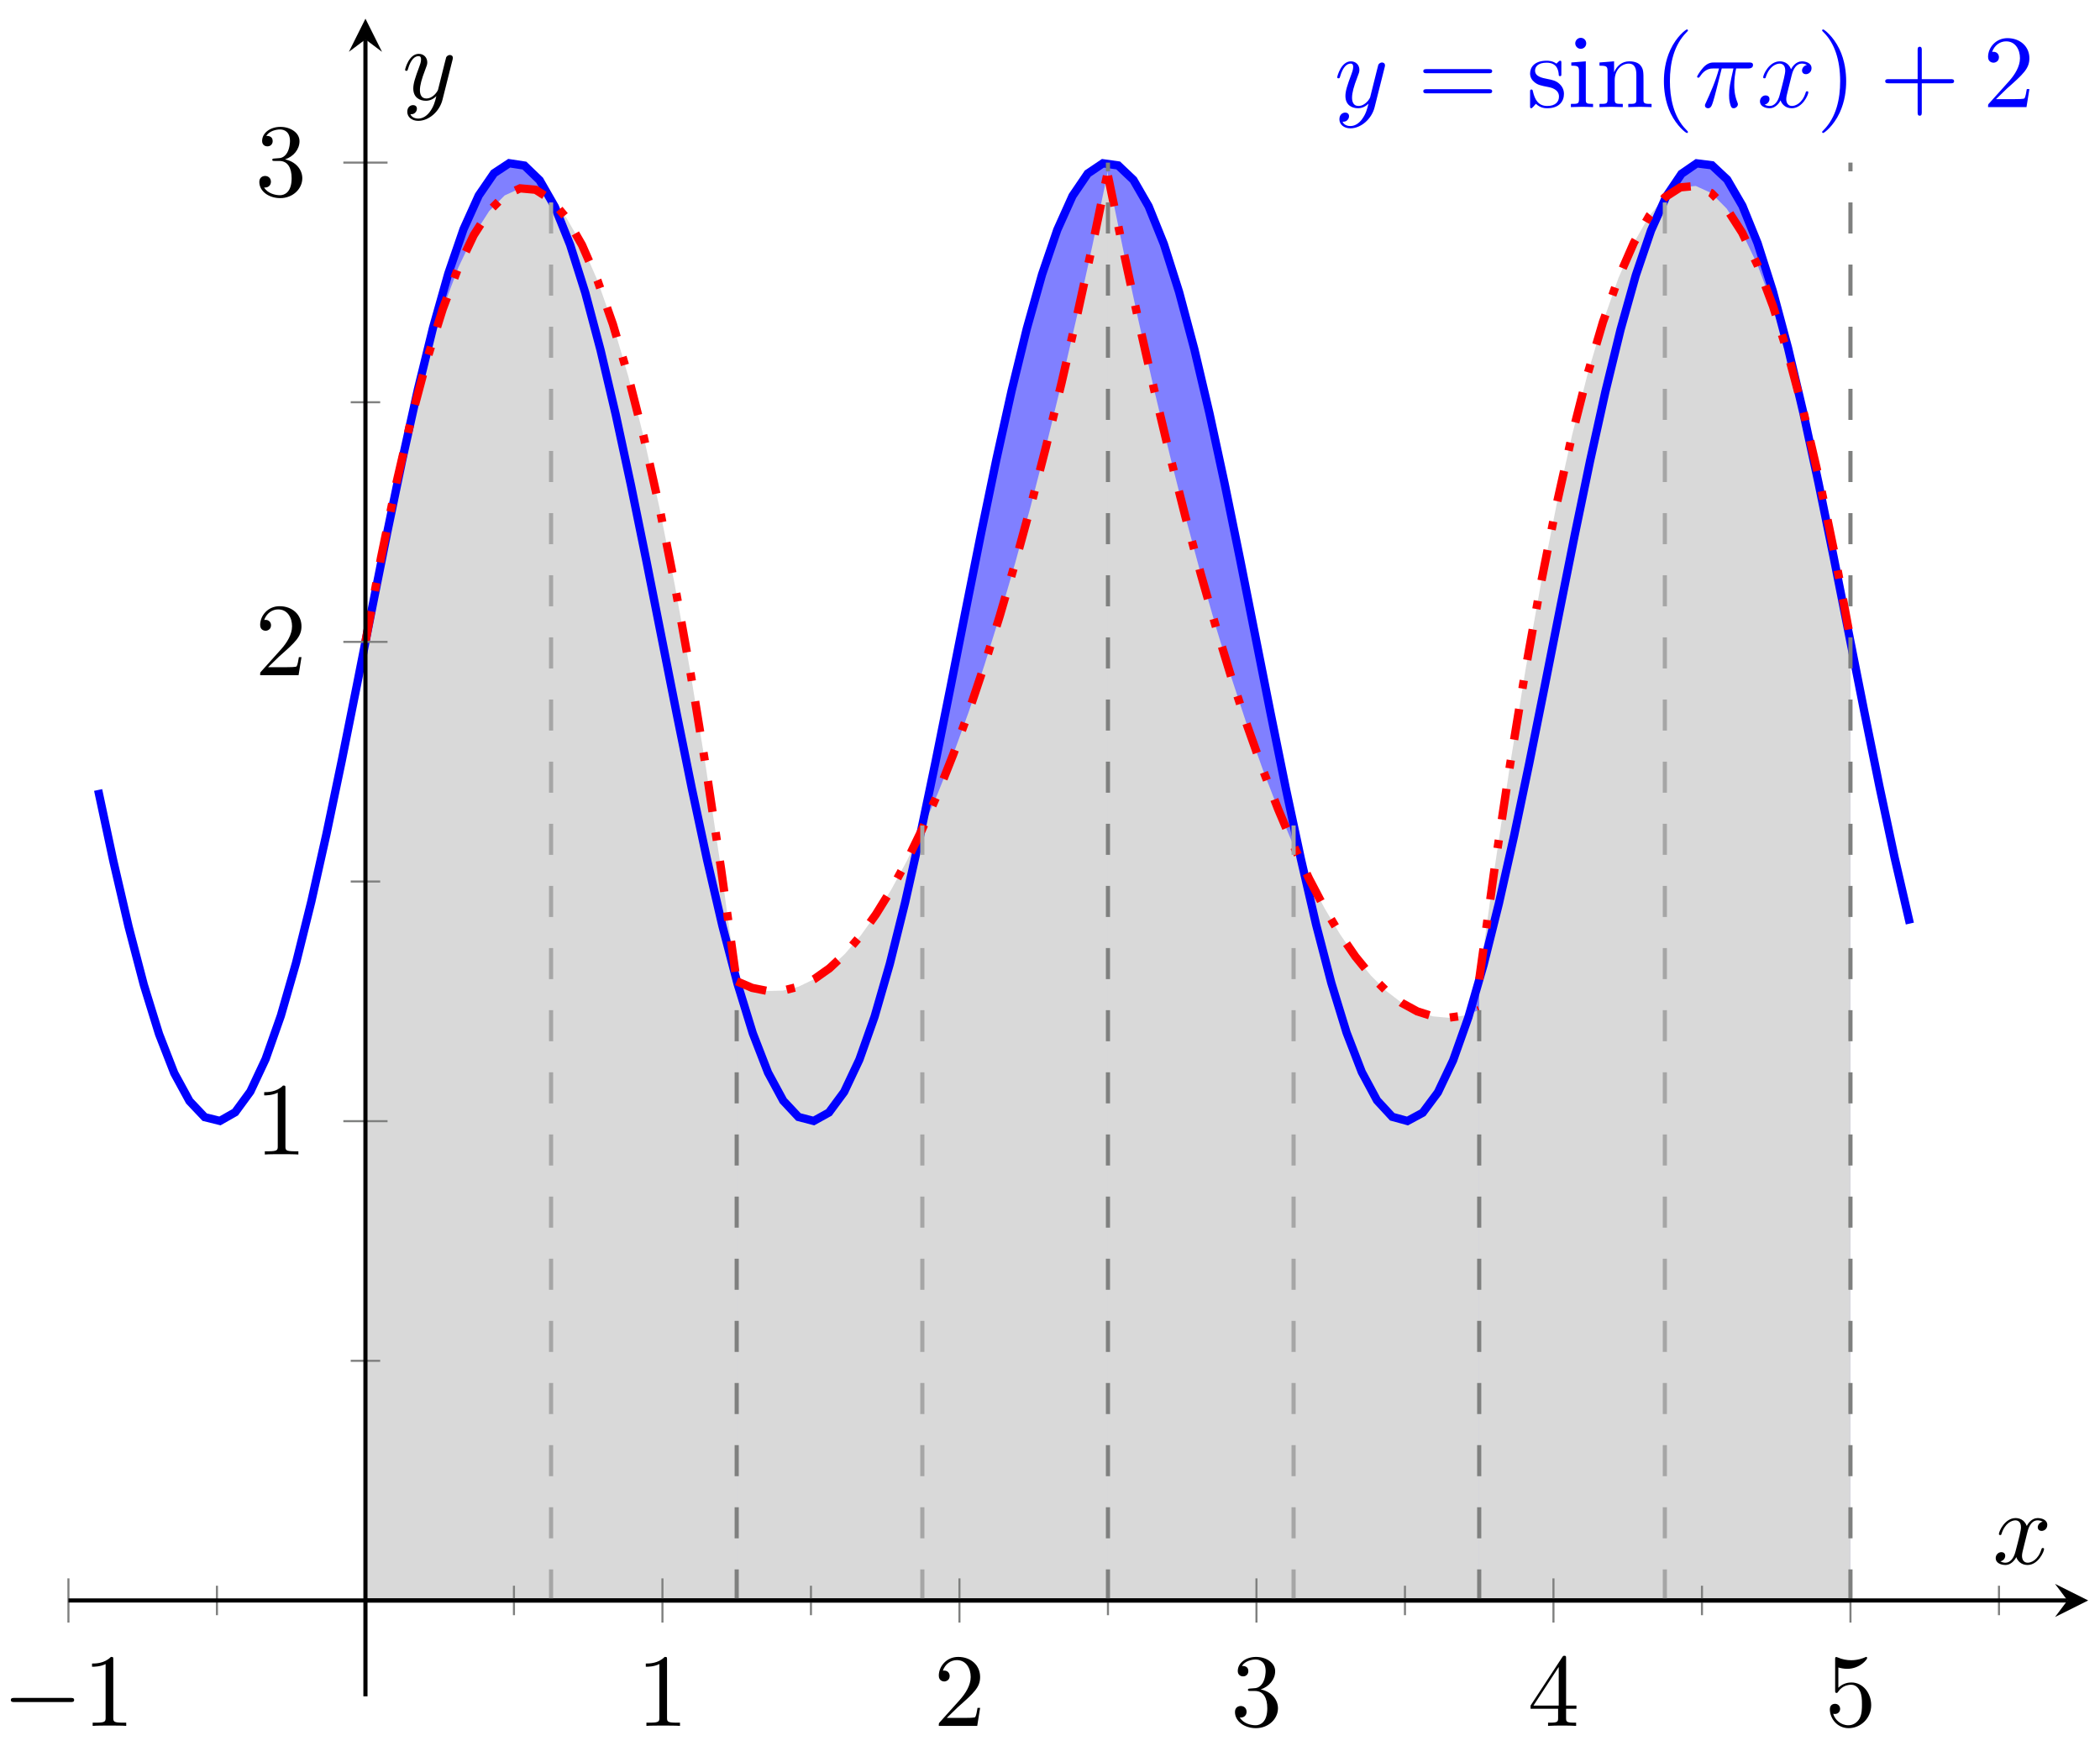 <svg xmlns="http://www.w3.org/2000/svg" xmlns:xlink="http://www.w3.org/1999/xlink" xmlns:inkscape="http://www.inkscape.org/namespaces/inkscape" version="1.1" width="202" height="168" viewBox="0 0 202 168">
<defs>
<clipPath id="clip_1">
<path transform="matrix(1,0,0,-1,6.583,163.203)" d="M0 0H194.27V161.393H0Z"/>
</clipPath>
<clipPath id="clip_2">
<path transform="matrix(1,0,0,-1,6.583,163.203)" d="M0 0H194.27V161.393H0Z"/>
</clipPath>
<clipPath id="clip_3">
<path transform="matrix(1,0,0,-1,6.583,163.203)" d="M0 0H194.27V161.393H0Z"/>
</clipPath>
<clipPath id="clip_4">
<path transform="matrix(1,0,0,-1,6.583,163.203)" d="M0 0H194.27V161.393H0Z"/>
</clipPath>
<clipPath id="clip_5">
<path transform="matrix(1,0,0,-1,6.583,163.203)" d="M0 0H194.27V161.393H0Z"/>
</clipPath>
<clipPath id="clip_6">
<path transform="matrix(1,0,0,-1,6.583,163.203)" d="M0 0H194.27V161.393H0Z"/>
</clipPath>
<path id="font_7_3" d="M.486 .381C.49 .395 .49 .397 .49 .404 .49 .422 .476 .431 .461 .431 .451 .431 .435 .425 .426 .41 .424 .405 .416 .374 .412 .356 .405 .33 .398 .303 .392 .276L.347 .096C.343 .081 .3 .011 .234 .011 .183 .011 .172 .055 .172 .092 .172 .138 .189 .2 .223 .288 .239 .329 .243 .34 .243 .36 .243 .405 .211 .442 .161 .442 .066 .442 .029 .297 .029 .288 .029 .278 .039 .278 .041 .278 .051 .278 .052 .28 .057 .296 .084 .39 .124 .42 .158 .42 .166 .42 .183 .42 .183 .388 .183 .363 .173 .337 .166 .318 .126 .212 .108 .155 .108 .108 .108 .019 .171-.011 .23-.011 .269-.011 .303 .006 .331 .034 .318-.018 .306-.067 .266-.12 .24-.154 .202-.183 .156-.183 .142-.183 .097-.18 .08-.141 .096-.141 .109-.141 .123-.129 .133-.12 .143-.107 .143-.088 .143-.057 .116-.053 .106-.053 .083-.053 .05-.069 .05-.118 .05-.168 .094-.205 .156-.205 .259-.205 .362-.114 .39-.001L.486 .381Z"/>
<path id="font_8_9" d="M.687 .327C.702 .327 .721 .327 .721 .347 .721 .367 .702 .367 .688 .367H.089C.075 .367 .056 .367 .056 .347 .056 .327 .075 .327 .09 .327H.687M.688 .133C.702 .133 .721 .133 .721 .153 .721 .173 .702 .173 .687 .173H.09C.075 .173 .056 .173 .056 .153 .056 .133 .075 .133 .089 .133H.688Z"/>
<path id="font_8_12" d="M.208 .194C.23 .19 .312 .174 .312 .102 .312 .051 .277 .011 .199 .011 .115 .011 .079 .068 .06 .153 .057 .166 .056 .17 .046 .17 .033 .17 .033 .163 .033 .145V.013C.033-.004 .033-.011 .044-.011 .049-.011 .05-.01 .069 .009 .071 .011 .071 .013 .089 .032 .133-.01 .178-.011 .199-.011 .314-.011 .36 .056 .36 .128 .36 .181 .33 .211 .318 .223 .285 .255 .246 .263 .204 .271 .148 .282 .081 .295 .081 .353 .081 .388 .107 .429 .193 .429 .303 .429 .308 .339 .31 .308 .311 .299 .32 .299 .322 .299 .335 .299 .335 .304 .335 .323V.424C.335 .441 .335 .448 .324 .448 .319 .448 .317 .448 .304 .436 .301 .432 .291 .423 .287 .42 .249 .448 .208 .448 .193 .448 .071 .448 .033 .381 .033 .325 .033 .29 .049 .262 .076 .24 .108 .214 .136 .208 .208 .194Z"/>
<path id="font_8_10" d="M.177 .442 .037 .431V.4C.102 .4 .111 .394 .111 .345V.076C.111 .031 .1 .031 .033 .031V0C.065 .001 .119 .003 .143 .003 .178 .003 .213 .001 .247 0V.031C.181 .031 .177 .036 .177 .075V.442M.181 .616C.181 .648 .156 .669 .128 .669 .097 .669 .075 .642 .075 .616 .075 .589 .097 .563 .128 .563 .156 .563 .181 .584 .181 .616Z"/>
<path id="font_8_11" d="M.11 .344V.076C.11 .031 .099 .031 .032 .031V0C.067 .001 .118 .003 .145 .003 .171 .003 .223 .001 .257 0V.031C.19 .031 .179 .031 .179 .076V.26C.179 .364 .25 .42 .314 .42 .377 .42 .388 .366 .388 .309V.076C.388 .031 .377 .031 .31 .031V0C.345 .001 .396 .003 .423 .003 .449 .003 .501 .001 .535 0V.031C.483 .031 .458 .031 .457 .061V.252C.457 .338 .457 .369 .426 .405 .412 .422 .379 .442 .321 .442 .248 .442 .201 .399 .173 .337V.442L.032 .431V.4C.102 .4 .11 .393 .11 .344Z"/>
<path id="font_8_1" d="M.331-.24C.331-.237 .331-.235 .314-.218 .189-.092 .157 .097 .157 .25 .157 .424 .195 .598 .318 .723 .331 .735 .331 .737 .331 .74 .331 .747 .327 .75 .321 .75 .311 .75 .221 .682 .162 .555 .111 .445 .099 .334 .099 .25 .099 .172 .11 .051 .165-.062 .225-.185 .311-.25 .321-.25 .327-.25 .331-.247 .331-.24Z"/>
<path id="font_7_1" d="M.265 .373H.378C.345 .225 .336 .182 .336 .115 .336 .1 .336 .073 .344 .039 .354-.005 .365-.011 .38-.011 .4-.011 .421 .007 .421 .027 .421 .033 .421 .035 .415 .049 .386 .121 .386 .186 .386 .214 .386 .267 .393 .321 .404 .373H.518C.531 .373 .567 .373 .567 .407 .567 .431 .546 .431 .527 .431H.192C.17 .431 .132 .431 .088 .384 .053 .345 .027 .299 .027 .294 .027 .293 .027 .284 .039 .284 .047 .284 .049 .288 .055 .296 .104 .373 .162 .373 .182 .373H.239C.207 .252 .153 .131 .111 .04 .103 .025 .103 .023 .103 .016 .103-.003 .119-.011 .132-.011 .162-.011 .17 .017 .182 .054 .196 .1 .196 .102 .209 .152L.265 .373Z"/>
<path id="font_7_2" d="M.334 .302C.34 .328 .363 .42 .433 .42 .438 .42 .462 .42 .483 .407 .455 .402 .435 .377 .435 .353 .435 .337 .446 .318 .473 .318 .495 .318 .527 .336 .527 .376 .527 .428 .468 .442 .434 .442 .376 .442 .341 .389 .329 .366 .304 .432 .25 .442 .221 .442 .117 .442 .06 .313 .06 .288 .06 .278 .07 .278 .072 .278 .08 .278 .083 .28 .085 .289 .119 .395 .185 .42 .219 .42 .238 .42 .273 .411 .273 .353 .273 .322 .256 .255 .219 .115 .203 .053 .168 .011 .124 .011 .118 .011 .095 .011 .074 .024 .099 .029 .121 .05 .121 .078 .121 .105 .099 .113 .084 .113 .054 .113 .029 .087 .029 .055 .029 .009 .079-.011 .123-.011 .189-.011 .225 .059 .228 .065 .24 .028 .276-.011 .336-.011 .439-.011 .496 .118 .496 .143 .496 .153 .487 .153 .484 .153 .475 .153 .473 .149 .471 .142 .438 .035 .37 .011 .338 .011 .299 .011 .283 .043 .283 .077 .283 .099 .289 .121 .3 .165L.334 .302Z"/>
<path id="font_8_2" d="M.289 .25C.289 .328 .278 .449 .223 .562 .163 .685 .077 .75 .067 .75 .061 .75 .057 .746 .057 .74 .057 .737 .057 .735 .076 .717 .174 .618 .231 .459 .231 .25 .231 .079 .194-.097 .07-.223 .057-.235 .057-.237 .057-.24 .057-.246 .061-.25 .067-.25 .077-.25 .167-.182 .226-.055 .277 .055 .289 .166 .289 .25Z"/>
<path id="font_8_3" d="M.409 .23H.688C.702 .23 .721 .23 .721 .25 .721 .27 .702 .27 .688 .27H.409V.55C.409 .564 .409 .583 .389 .583 .369 .583 .369 .564 .369 .55V.27H.089C.075 .27 .056 .27 .056 .25 .056 .23 .075 .23 .089 .23H.369V-.05C.369-.064 .369-.083 .389-.083 .409-.083 .409-.064 .409-.05V.23Z"/>
<path id="font_8_5" d="M.127 .077 .233 .18C.389 .318 .449 .372 .449 .472 .449 .586 .359 .666 .237 .666 .124 .666 .05 .574 .05 .485 .05 .429 .1 .429 .103 .429 .12 .429 .155 .441 .155 .482 .155 .508 .137 .534 .102 .534 .094 .534 .092 .534 .089 .533 .112 .598 .166 .635 .224 .635 .315 .635 .358 .554 .358 .472 .358 .392 .308 .313 .253 .251L.061 .037C.05 .026 .05 .024 .05 0H.421L.449 .174H.424C.419 .144 .412 .1 .402 .085 .395 .077 .329 .077 .307 .077H.127Z"/>
<path id="font_9_1" d="M.659 .23C.676 .23 .694 .23 .694 .25 .694 .27 .676 .27 .659 .27H.118C.101 .27 .083 .27 .083 .25 .083 .23 .101 .23 .118 .23H.659Z"/>
<path id="font_8_4" d="M.294 .64C.294 .664 .294 .666 .271 .666 .209 .602 .121 .602 .089 .602V.571C.109 .571 .168 .571 .22 .597V.079C.22 .043 .217 .031 .127 .031H.095V0C.13 .003 .217 .003 .257 .003 .297 .003 .384 .003 .419 0V.031H.387C.297 .031 .294 .042 .294 .079V.64Z"/>
<path id="font_8_6" d="M.29 .352C.372 .379 .43 .449 .43 .528 .43 .61 .342 .666 .246 .666 .145 .666 .069 .606 .069 .53 .069 .497 .091 .478 .12 .478 .151 .478 .171 .5 .171 .529 .171 .579 .124 .579 .109 .579 .14 .628 .206 .641 .242 .641 .283 .641 .338 .619 .338 .529 .338 .517 .336 .459 .31 .415 .28 .367 .246 .364 .221 .363 .213 .362 .189 .36 .182 .36 .174 .359 .167 .358 .167 .348 .167 .337 .174 .337 .191 .337H.235C.317 .337 .354 .269 .354 .17 .354 .034 .285 .006 .241 .006 .198 .006 .123 .022 .088 .081 .123 .076 .154 .098 .154 .136 .154 .172 .127 .192 .098 .192 .074 .192 .042 .178 .042 .134 .042 .043 .135-.022 .244-.022 .366-.022 .457 .068 .457 .17 .457 .253 .394 .331 .29 .352Z"/>
<path id="font_8_7" d="M.294 .165V.078C.294 .042 .292 .031 .218 .031H.197V0C.238 .003 .29 .003 .332 .003 .374 .003 .427 .003 .468 0V.031H.447C.373 .031 .371 .042 .371 .078V.165H.471V.196H.371V.651C.371 .671 .371 .677 .355 .677 .346 .677 .343 .677 .335 .665L.028 .196V.165H.294M.3 .196H.056L.3 .569V.196Z"/>
<path id="font_8_8" d="M.449 .2C.449 .319 .367 .419 .259 .419 .211 .419 .168 .403 .132 .368V.564C.152 .558 .185 .551 .217 .551 .34 .551 .41 .642 .41 .655 .41 .661 .407 .666 .4 .666 .399 .666 .397 .666 .392 .663 .372 .654 .323 .634 .256 .634 .216 .634 .17 .641 .123 .662 .115 .665 .113 .665 .111 .665 .101 .665 .101 .657 .101 .641V.344C.101 .326 .101 .318 .115 .318 .122 .318 .124 .321 .128 .327 .139 .343 .176 .397 .257 .397 .309 .397 .334 .351 .342 .333 .358 .296 .36 .257 .36 .207 .36 .172 .36 .112 .336 .07 .312 .031 .275 .006 .229 .006 .156 .006 .099 .058 .082 .117 .085 .116 .088 .115 .099 .115 .132 .115 .149 .14 .149 .164 .149 .188 .132 .213 .099 .213 .085 .213 .05 .206 .05 .16 .05 .074 .119-.022 .231-.022 .347-.022 .449 .073 .449 .2Z"/>
</defs>
<g clip-path="url(#clip_1)">
<path transform="matrix(1,0,0,-1,6.583,163.203)" d="M28.569 101.45 29.217 104.73 30.682 112.062 32.146 119.12 33.611 125.721 35.075 131.693 36.54 136.882 38.004 141.153 39.469 144.399 40.933 146.533 42.397 147.499 43.862 147.273 45.326 145.862 46.791 143.302 48.255 139.659 49.72 135.026 51.184 129.524 52.649 123.296 54.113 116.503 55.578 109.32 57.042 101.934 58.507 94.535 59.971 87.314 61.435 80.459 62.9 74.148 64.364 68.543 65.829 63.788 67.293 60.009 68.758 57.303 70.222 55.738 71.687 55.356 73.151 56.166 74.616 58.149 76.08 61.254 77.545 65.396 79.009 70.472 80.474 76.349 81.938 82.877 83.402 89.885 84.867 97.193 86.331 104.608 87.796 111.943 89.26 119.007 90.725 125.616 92.189 131.6 93.654 136.803 95.118 141.091 96.583 144.353 98.047 146.506 99.511 147.493 100.976 147.287 102.44 145.896 103.905 143.353 105.369 139.728 106.834 135.11 108.298 129.622 109.763 123.404 111.227 116.619 112.692 109.441 114.156 102.056 115.621 94.656 117.085 87.431 118.549 80.569 120.014 74.247 121.478 68.629 122.943 63.86 124.407 60.063 125.872 57.338 127.336 55.754 128.801 55.353 130.265 56.144 131.73 58.107 133.194 61.192 134.659 65.32 136.123 70.381 137.588 76.246 139.052 82.765 140.516 89.767 141.981 97.07 143.445 104.486 144.91 111.823 146.374 118.894 147.839 125.512 149.303 131.507 150.768 136.725 152.232 141.029 153.697 144.309 155.161 146.48 156.625 147.487 158.09 147.302 159.554 145.928 161.019 143.404 162.483 139.795 163.948 135.194 165.412 129.719 166.877 123.512 168.341 116.735 169.806 109.562 171.27 102.179 171.414 101.45 171.414 9.222H165.462 159.51 153.559 147.607 141.655 135.703 129.751 123.799 117.847 111.895 105.944 99.992 94.04 88.088 82.136 76.184 70.232 64.28 58.328 52.377 46.425 40.473 34.521 28.569Z" fill="#8080ff"/>
</g>
<g clip-path="url(#clip_2)">
<path transform="matrix(1,0,0,-1,6.583,163.203)" d="M28.569 101.448 30.057 109.492 31.545 116.718 33.033 123.127 34.521 128.718 36.009 133.49 37.497 137.445 38.985 140.581 40.473 142.9 41.961 144.4 43.449 145.082 44.937 144.946 46.425 143.993 47.913 142.221 49.401 139.631 50.889 136.223 52.376 131.997 53.864 126.952 55.352 121.09 56.84 114.41 58.328 106.912 59.816 98.595 61.304 89.461 62.792 79.508 64.28 68.737 64.28 9.222H58.328 52.377 46.425 40.473 34.521 28.569Z" fill="#d9d9d9"/>
</g>
<g clip-path="url(#clip_3)">
<path transform="matrix(1,0,0,-1,6.583,163.203)" d="M64.28 68.794 65.768 68.158 67.256 67.86 68.744 67.9 70.232 68.277 71.72 68.992 73.208 70.045 74.696 71.436 76.184 73.164 77.672 75.231 79.16 77.635 80.648 80.376 82.136 83.455 83.624 86.873 85.112 90.627 86.6 94.72 88.088 99.15 89.576 103.918 91.064 109.024 92.552 114.467 94.04 120.249 95.528 126.367 97.016 132.824 98.504 139.618 99.992 146.752 99.992 9.222H94.04 88.088 82.136 76.184 70.232 64.28 64.28Z" fill="#d9d9d9"/>
</g>
<g clip-path="url(#clip_4)">
<path transform="matrix(1,0,0,-1,6.583,163.203)" d="M99.991 146.293 101.48 139.063 102.968 132.172 104.456 125.619 105.944 119.404 107.432 113.527 108.92 107.987 110.407 102.785 111.895 97.921 113.383 93.395 114.871 89.206 116.359 85.355 117.847 81.842 119.335 78.667 120.823 75.829 122.311 73.329 123.799 71.167 125.287 69.342 126.775 67.855 128.263 66.706 129.751 65.895 131.239 65.421 132.727 65.285 134.215 65.488 135.703 66.026 135.703 9.222H129.751 123.799 117.847 111.895 105.944 99.992 99.992Z" fill="#d9d9d9"/>
</g>
<g clip-path="url(#clip_5)">
<path transform="matrix(1,0,0,-1,6.583,163.203)" d="M135.703 68.968 137.191 79.735 138.679 89.688 140.167 98.824 141.655 107.141 143.143 114.639 144.631 121.319 146.119 127.181 147.607 132.226 149.095 136.452 150.583 139.86 152.071 142.45 153.559 144.223 155.047 145.177 156.535 145.312 158.023 144.631 159.511 143.13 160.998 140.812 162.486 137.675 163.974 133.72 165.462 128.947 166.95 123.357 168.438 116.949 169.926 109.722 171.415 101.674 171.414 9.222H165.462 159.51 153.559 147.607 141.655 135.703 135.703Z" fill="#d9d9d9"/>
</g>
<g clip-path="url(#clip_6)">
<path transform="matrix(1,0,0,-1,6.583,163.203)" stroke-width=".797" stroke-linecap="butt" stroke-miterlimit="10" stroke-linejoin="miter" fill="none" stroke="#0000ff" d="M2.857 87.198 4.321 80.351 5.786 74.049 7.25 68.457 8.715 63.718 10.179 59.956 11.644 57.268 13.108 55.722 14.573 55.359 16.037 56.19 17.502 58.192 18.966 61.313 20.43 65.472 21.895 70.563 23.359 76.452 24.824 82.989 26.288 90.004 27.753 97.315 29.217 104.73 30.682 112.062 32.146 119.12 33.611 125.721 35.075 131.693 36.54 136.882 38.004 141.153 39.469 144.399 40.933 146.533 42.397 147.499 43.862 147.273 45.326 145.862 46.791 143.302 48.255 139.659 49.72 135.026 51.184 129.524 52.649 123.296 54.113 116.503 55.578 109.32 57.042 101.934 58.507 94.535 59.971 87.314 61.435 80.459 62.9 74.148 64.364 68.543 65.829 63.788 67.293 60.009 68.758 57.303 70.222 55.738 71.687 55.356 73.151 56.166 74.616 58.149 76.08 61.254 77.545 65.396 79.009 70.472 80.474 76.349 81.938 82.877 83.402 89.885 84.867 97.193 86.331 104.608 87.796 111.943 89.26 119.007 90.725 125.616 92.189 131.6 93.654 136.803 95.118 141.091 96.583 144.353 98.047 146.506 99.511 147.493 100.976 147.287 102.44 145.896 103.905 143.353 105.369 139.728 106.834 135.11 108.298 129.622 109.763 123.404 111.227 116.619 112.692 109.441 114.156 102.056 115.621 94.656 117.085 87.431 118.549 80.569 120.014 74.247 121.478 68.629 122.943 63.86 124.407 60.063 125.872 57.338 127.336 55.754 128.801 55.353 130.265 56.144 131.73 58.107 133.194 61.192 134.659 65.32 136.123 70.381 137.588 76.246 139.052 82.765 140.516 89.767 141.981 97.07 143.445 104.486 144.91 111.823 146.374 118.894 147.839 125.512 149.303 131.507 150.768 136.725 152.232 141.029 153.697 144.309 155.161 146.48 156.625 147.487 158.09 147.302 159.554 145.928 161.019 143.404 162.483 139.795 163.948 135.194 165.412 129.719 166.877 123.512 168.341 116.735 169.806 109.562 171.27 102.179 172.735 94.778 174.199 87.549 175.663 80.679 177.128 74.346"/>
<use data-text="y" xlink:href="#font_7_3" transform="matrix(9.963,0,0,-9.963,128.34,10.305)" fill="#0000ff"/>
<use data-text="=" xlink:href="#font_8_9" transform="matrix(9.963,0,0,-9.963,136.349,10.305)" fill="#0000ff"/>
<use data-text="s" xlink:href="#font_8_12" transform="matrix(9.963,0,0,-9.963,146.851,10.305)" fill="#0000ff"/>
<use data-text="i" xlink:href="#font_8_10" transform="matrix(9.963,0,0,-9.963,150.776,10.305)" fill="#0000ff"/>
<use data-text="n" xlink:href="#font_8_11" transform="matrix(9.963,0,0,-9.963,153.536,10.305)" fill="#0000ff"/>
<use data-text="(" xlink:href="#font_8_1" transform="matrix(9.963,0,0,-9.963,159.065,10.305)" fill="#0000ff"/>
<use data-text="&#x03c0;" xlink:href="#font_7_1" transform="matrix(9.963,0,0,-9.963,162.974,10.305)" fill="#0000ff"/>
<use data-text="x" xlink:href="#font_7_2" transform="matrix(9.963,0,0,-9.963,169.002,10.305)" fill="#0000ff"/>
<use data-text=")" xlink:href="#font_8_2" transform="matrix(9.963,0,0,-9.963,174.705,10.305)" fill="#0000ff"/>
<use data-text="+" xlink:href="#font_8_3" transform="matrix(9.963,0,0,-9.963,180.782,10.305)" fill="#0000ff"/>
<use data-text="2" xlink:href="#font_8_5" transform="matrix(9.963,0,0,-9.963,190.735,10.305)" fill="#0000ff"/>
<path transform="matrix(1,0,0,-1,6.583,163.203)" stroke-width=".399" stroke-linecap="butt" stroke-miterlimit="10" stroke-linejoin="miter" fill="none" stroke="#000000" d="M28.569 9.222H34.521 40.473 46.425 52.377 58.328 64.28 70.232 76.184 82.136 88.088 94.04 99.992 105.944 111.895 117.847 123.799 129.751 135.703 141.655 147.607 153.559 159.51 165.462 171.414"/>
<path transform="matrix(1,0,0,-1,6.583,163.203)" stroke-width=".797" stroke-linecap="butt" stroke-dasharray="2.989,1.993,.797,1.993" stroke-miterlimit="10" stroke-linejoin="miter" fill="none" stroke="#ff0000" d="M28.569 101.447 30.057 109.492 31.545 116.718 33.033 123.127 34.521 128.718 36.009 133.49 37.497 137.445 38.985 140.581 40.473 142.9 41.961 144.4 43.449 145.082 44.937 144.946 46.425 143.993 47.913 142.221 49.401 139.631 50.889 136.223 52.376 131.997 53.864 126.952 55.352 121.09 56.84 114.41 58.328 106.912 59.816 98.595 61.304 89.461 62.792 79.508 64.28 68.737"/>
<path transform="matrix(1,0,0,-1,6.583,163.203)" stroke-width=".797" stroke-linecap="butt" stroke-dasharray="2.989,1.993,.797,1.993" stroke-miterlimit="10" stroke-linejoin="miter" fill="none" stroke="#ff0000" d="M64.28 68.794 65.768 68.158 67.256 67.86 68.744 67.9 70.232 68.277 71.72 68.992 73.208 70.045 74.696 71.436 76.184 73.164 77.672 75.231 79.16 77.635 80.648 80.376 82.136 83.455 83.624 86.873 85.112 90.627 86.6 94.72 88.088 99.15 89.576 103.918 91.064 109.024 92.552 114.467 94.04 120.249 95.528 126.367 97.016 132.824 98.504 139.618 99.992 146.751"/>
<path transform="matrix(1,0,0,-1,6.583,163.203)" stroke-width=".797" stroke-linecap="butt" stroke-dasharray="2.989,1.993,.797,1.993" stroke-miterlimit="10" stroke-linejoin="miter" fill="none" stroke="#ff0000" d="M99.992 146.291 101.48 139.063 102.968 132.172 104.456 125.619 105.944 119.404 107.432 113.527 108.92 107.987 110.407 102.785 111.895 97.921 113.383 93.395 114.871 89.206 116.359 85.355 117.847 81.842 119.335 78.667 120.823 75.829 122.311 73.329 123.799 71.167 125.287 69.342 126.775 67.855 128.263 66.706 129.751 65.895 131.239 65.421 132.727 65.285 134.215 65.488 135.703 66.026"/>
<path transform="matrix(1,0,0,-1,6.583,163.203)" stroke-width=".797" stroke-linecap="butt" stroke-dasharray="2.989,1.993,.797,1.993" stroke-miterlimit="10" stroke-linejoin="miter" fill="none" stroke="#ff0000" d="M135.703 68.966 137.191 79.735 138.679 89.688 140.167 98.824 141.655 107.141 143.143 114.639 144.631 121.319 146.119 127.181 147.607 132.226 149.095 136.452 150.583 139.86 152.071 142.45 153.559 144.223 155.047 145.177 156.535 145.312 158.023 144.631 159.511 143.13 160.998 140.812 162.486 137.675 163.974 133.72 165.462 128.947 166.95 123.357 168.438 116.949 169.926 109.722 171.414 101.678"/>
<path transform="matrix(1,0,0,-1,6.583,163.203)" stroke-width=".399" stroke-linecap="butt" stroke-dasharray="2.989,2.989" stroke-miterlimit="10" stroke-linejoin="miter" fill="none" stroke="#a6a6a6" d="M46.425 9.222V14.84 20.458 26.076 31.694 37.312 42.93 48.548 54.166 59.784 65.402 71.02 76.638 82.256 87.874 93.491 99.109 104.727 110.345 115.963 121.581 127.199 132.817 138.435 144.053"/>
<path transform="matrix(1,0,0,-1,6.583,163.203)" stroke-width=".399" stroke-linecap="butt" stroke-dasharray="2.989,2.989" stroke-miterlimit="10" stroke-linejoin="miter" fill="none" stroke="#7f807f" d="M64.28 9.222V11.707 14.191 16.675 19.159 21.644 24.128 26.612 29.096 31.581 34.065 36.549 39.033 41.518 44.002 46.486 48.97 51.455 53.939 56.423 58.907 61.392 63.876 66.36 68.844"/>
<path transform="matrix(1,0,0,-1,6.583,163.203)" stroke-width=".399" stroke-linecap="butt" stroke-dasharray="2.989,2.989" stroke-miterlimit="10" stroke-linejoin="miter" fill="none" stroke="#a6a6a6" d="M82.136 9.222V12.329 15.436 18.543 21.649 24.756 27.863 30.97 34.077 37.183 40.29 43.397 46.504 49.61 52.717 55.824 58.931 62.037 65.144 68.251 71.358 74.464 77.571 80.678 83.785"/>
<path transform="matrix(1,0,0,-1,6.583,163.203)" stroke-width=".399" stroke-linecap="butt" stroke-dasharray="2.989,2.989" stroke-miterlimit="10" stroke-linejoin="miter" fill="none" stroke="#7f807f" d="M99.992 9.222V14.986 20.75 26.514 32.279 38.043 43.807 49.571 55.335 61.099 66.863 72.627 78.391 84.155 89.919 95.683 101.447 107.211 112.975 118.739 124.503 130.267 136.031 141.795 147.559"/>
<path transform="matrix(1,0,0,-1,6.583,163.203)" stroke-width=".399" stroke-linecap="butt" stroke-dasharray="2.989,2.989" stroke-miterlimit="10" stroke-linejoin="miter" fill="none" stroke="#a6a6a6" d="M117.847 9.222V12.329 15.436 18.543 21.649 24.756 27.863 30.97 34.077 37.183 40.29 43.397 46.504 49.61 52.717 55.824 58.931 62.037 65.144 68.251 71.358 74.464 77.571 80.678 83.785"/>
<path transform="matrix(1,0,0,-1,6.583,163.203)" stroke-width=".399" stroke-linecap="butt" stroke-dasharray="2.989,2.989" stroke-miterlimit="10" stroke-linejoin="miter" fill="none" stroke="#7f807f" d="M135.703 9.222V11.707 14.191 16.675 19.159 21.644 24.128 26.612 29.096 31.581 34.065 36.549 39.033 41.518 44.002 46.486 48.97 51.455 53.939 56.423 58.907 61.392 63.876 66.36 68.844"/>
<path transform="matrix(1,0,0,-1,6.583,163.203)" stroke-width=".399" stroke-linecap="butt" stroke-dasharray="2.989,2.989" stroke-miterlimit="10" stroke-linejoin="miter" fill="none" stroke="#a6a6a6" d="M153.559 9.222V14.84 20.458 26.076 31.694 37.312 42.93 48.548 54.166 59.784 65.402 71.02 76.638 82.256 87.874 93.491 99.109 104.727 110.345 115.963 121.581 127.199 132.817 138.435 144.053"/>
<path transform="matrix(1,0,0,-1,6.583,163.203)" stroke-width=".399" stroke-linecap="butt" stroke-dasharray="2.989,2.989" stroke-miterlimit="10" stroke-linejoin="miter" fill="none" stroke="#7f807f" d="M171.414 9.222V14.986 20.75 26.514 32.279 38.043 43.807 49.571 55.335 61.099 66.863 72.627 78.391 84.155 89.919 95.683 101.447 107.211 112.975 118.739 124.503 130.267 136.031 141.795 147.559"/>
</g>
<use data-text="&#x2212;" xlink:href="#font_9_1" transform="matrix(9.963,0,0,-9.963,.217,166.047)"/>
<use data-text="1" xlink:href="#font_8_4" transform="matrix(9.963,0,0,-9.963,7.967,166.047)"/>
<use data-text="1" xlink:href="#font_8_4" transform="matrix(9.963,0,0,-9.963,61.233,166.047)"/>
<use data-text="2" xlink:href="#font_8_5" transform="matrix(9.963,0,0,-9.963,89.805,166.047)"/>
<use data-text="3" xlink:href="#font_8_6" transform="matrix(9.963,0,0,-9.963,118.375,166.047)"/>
<use data-text="4" xlink:href="#font_8_7" transform="matrix(9.963,0,0,-9.963,146.946,166.047)"/>
<use data-text="5" xlink:href="#font_8_8" transform="matrix(9.963,0,0,-9.963,175.517,166.047)"/>
<use data-text="1" xlink:href="#font_8_4" transform="matrix(9.963,0,0,-9.963,24.526,111.075)"/>
<use data-text="2" xlink:href="#font_8_5" transform="matrix(9.963,0,0,-9.963,24.526,64.958)"/>
<use data-text="3" xlink:href="#font_8_6" transform="matrix(9.963,0,0,-9.963,24.526,18.842)"/>
<use data-text="x" xlink:href="#font_7_2" transform="matrix(9.963,0,0,-9.963,191.678,150.458)"/>
<use data-text="y" xlink:href="#font_7_3" transform="matrix(9.963,0,0,-9.963,38.678,9.585)"/>
<path transform="matrix(1,0,0,-1,6.583,163.203)" stroke-width=".199" stroke-linecap="butt" stroke-miterlimit="10" stroke-linejoin="miter" fill="none" stroke="#7f807f" d="M14.285 7.805V10.64M42.854 7.805V10.64M71.423 7.805V10.64M99.992 7.805V10.64M128.561 7.805V10.64M157.13 7.805V10.64M185.699 7.805V10.64"/>
<path transform="matrix(1,0,0,-1,6.583,163.203)" stroke-width=".199" stroke-linecap="butt" stroke-miterlimit="10" stroke-linejoin="miter" fill="none" stroke="#7f807f" d="M0 7.097V11.348M57.138 7.097V11.348M85.707 7.097V11.348M114.276 7.097V11.348M142.845 7.097V11.348M171.414 7.097V11.348"/>
<path transform="matrix(1,0,0,-1,6.583,163.203)" stroke-width=".199" stroke-linecap="butt" stroke-miterlimit="10" stroke-linejoin="miter" fill="none" stroke="#7f807f" d="M27.152 32.279H29.987M27.152 78.391H29.987M27.152 124.503H29.987"/>
<path transform="matrix(1,0,0,-1,6.583,163.203)" stroke-width=".199" stroke-linecap="butt" stroke-miterlimit="10" stroke-linejoin="miter" fill="none" stroke="#7f807f" d="M26.443 55.335H30.695M26.443 101.447H30.695M26.443 147.559H30.695"/>
<path transform="matrix(1,0,0,-1,6.583,163.203)" stroke-width=".399" stroke-linecap="butt" stroke-miterlimit="10" stroke-linejoin="miter" fill="none" stroke="#000000" d="M0 9.222H192.277"/>
<path transform="matrix(1,0,0,-1,198.871,153.98)" d="M1.993 0-1.196 1.594 0 0-1.196-1.594"/>
<path transform="matrix(1,0,0,-1,6.583,163.203)" stroke-width=".399" stroke-linecap="butt" stroke-miterlimit="10" stroke-linejoin="miter" fill="none" stroke="#000000" d="M28.569 0V159.4"/>
<path transform="matrix(0,-1,-1,-0,35.153,3.79)" d="M1.993 0-1.196 1.594 0 0-1.196-1.594"/>
</svg>
